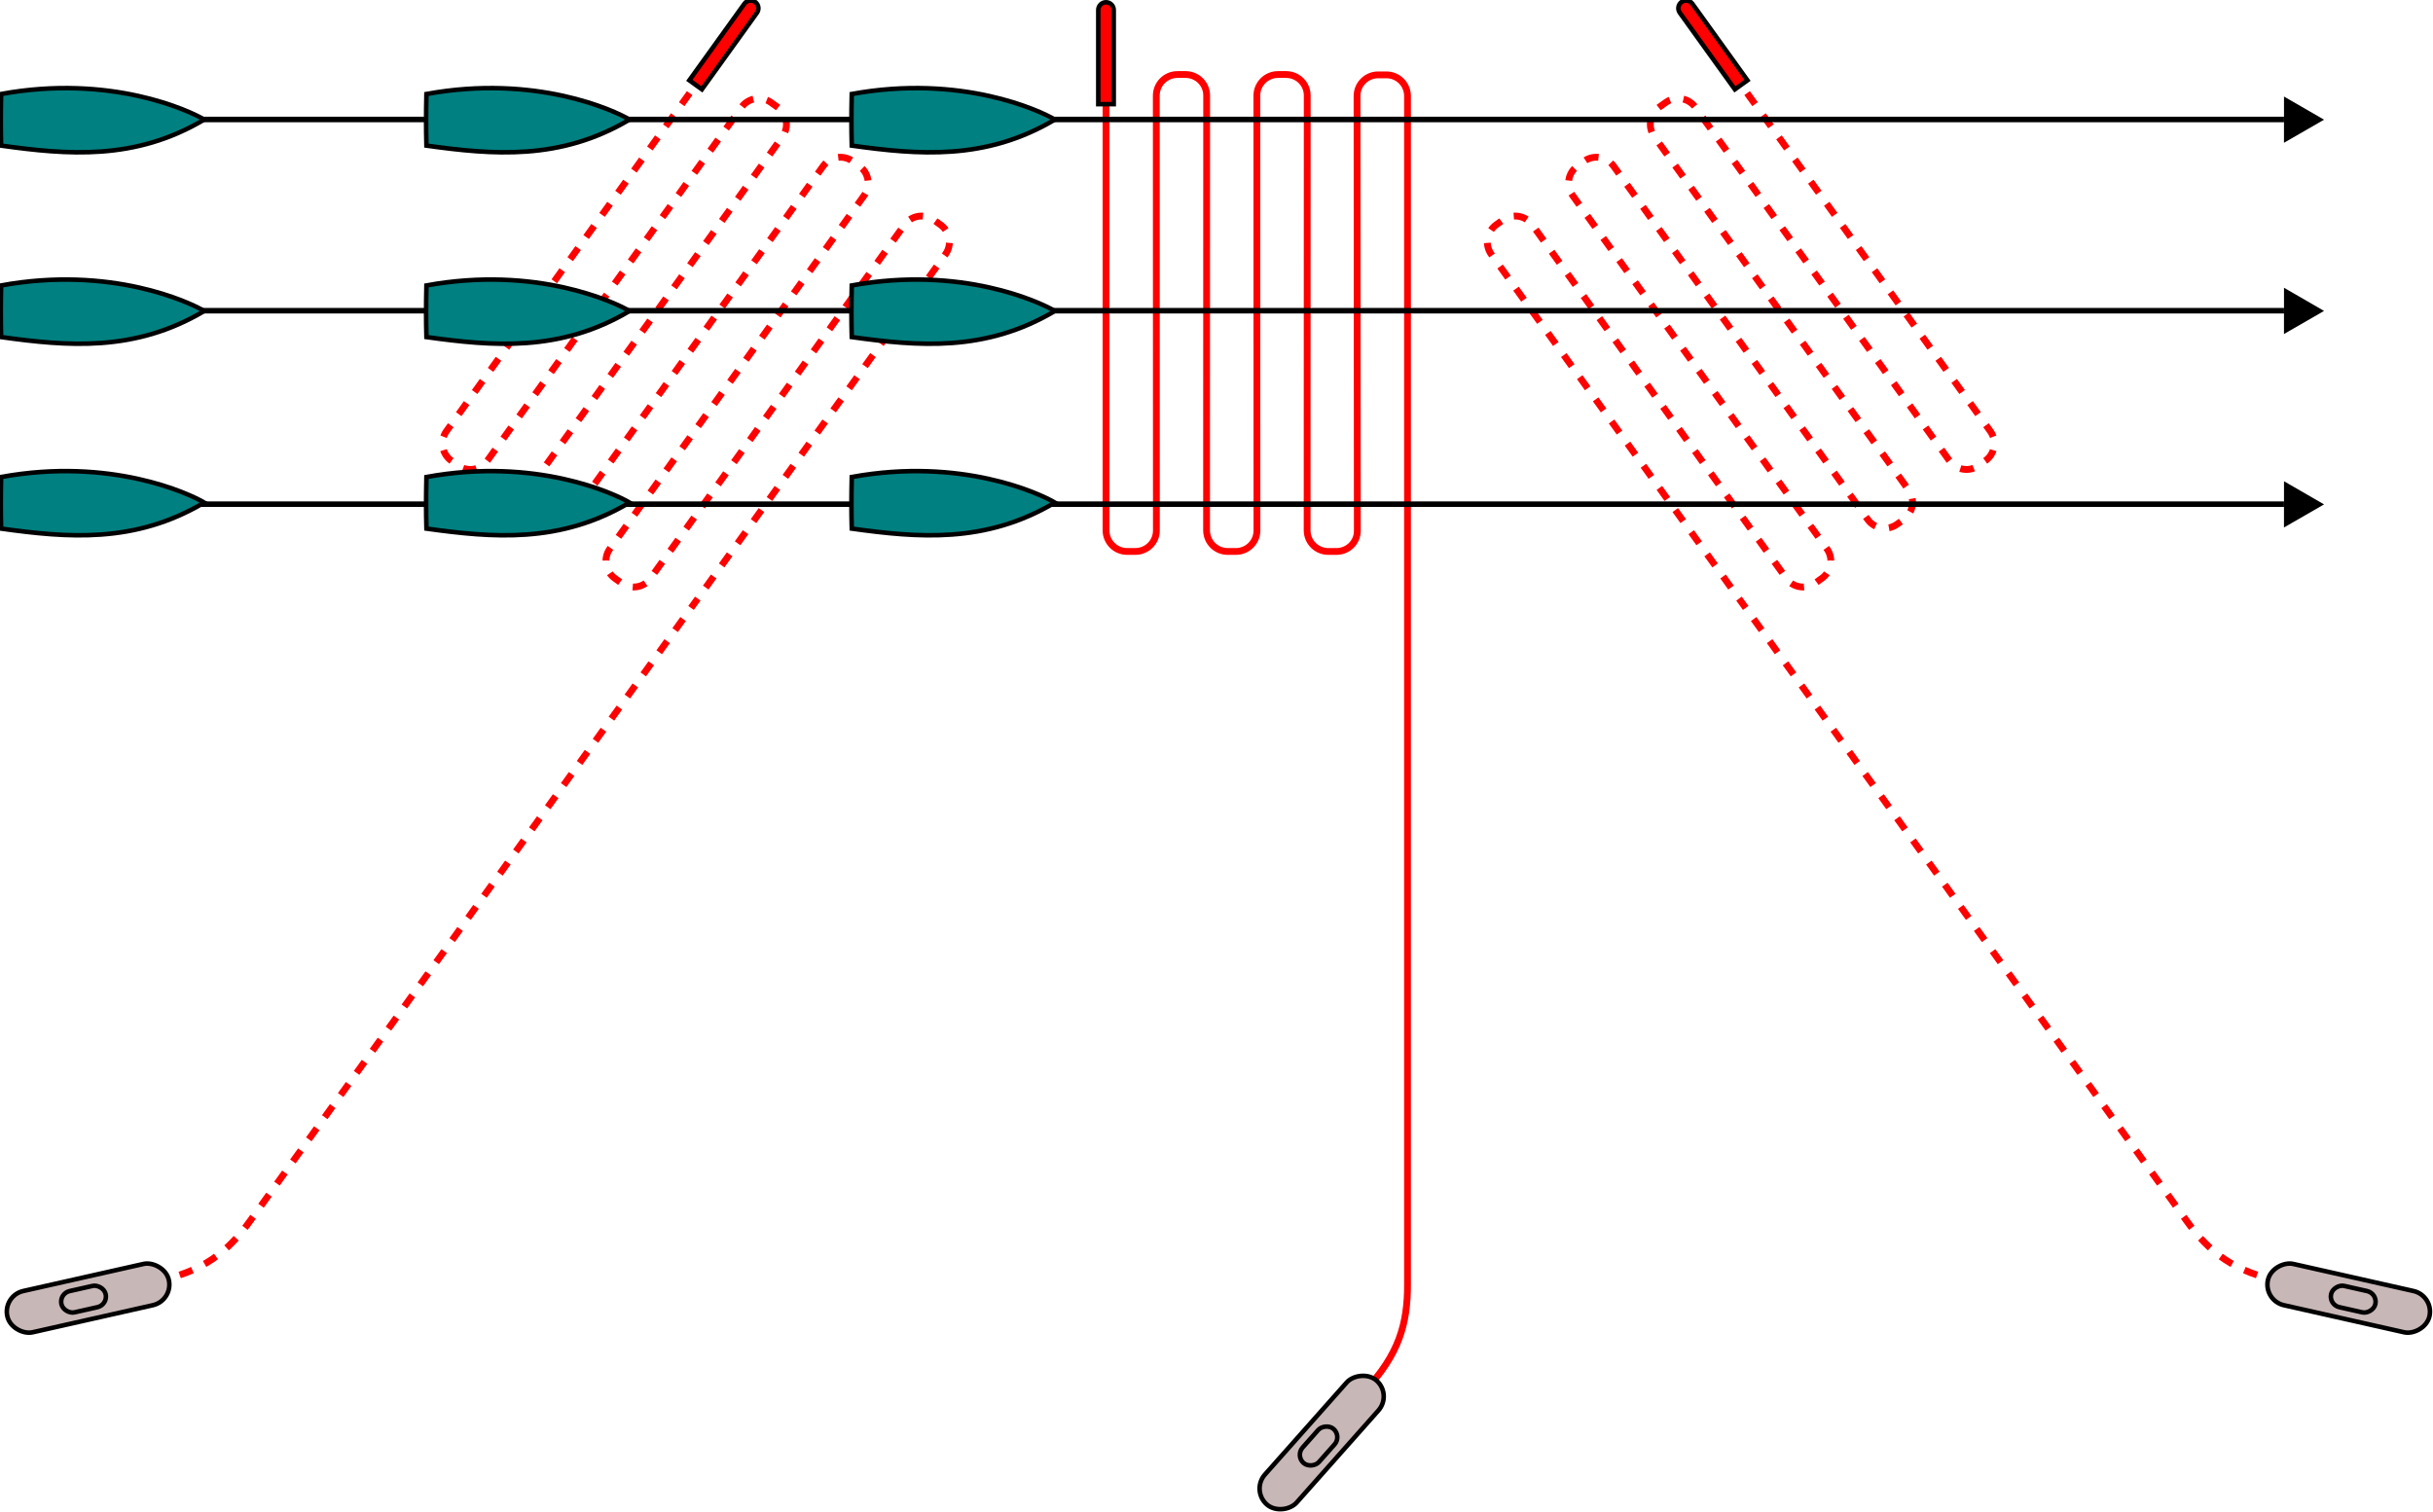<?xml version="1.0" encoding="UTF-8" standalone="no"?>
<!-- Created with Inkscape (http://www.inkscape.org/) -->
<svg
   xmlns:svg="http://www.w3.org/2000/svg"
   xmlns="http://www.w3.org/2000/svg"
   version="1.0"
   width="813.591"
   height="505.683"
   id="svg2">
  <defs
     id="defs4" />
  <g
     id="g2577">
    <g
       transform="translate(35.742,-624.39)"
       id="g3587">
      <g
         id="g3583">
        <path
           d="M 420.536,1089.67 C 432.213,1077.451 434.943,1066.857 434.926,1054.173 L 434.926,946.704 L 434.926,801.186 L 434.926,801.541 L 434.926,656.501 C 434.926,652.582 431.77,649.427 427.851,649.427 L 425.125,649.427 C 421.206,649.427 418.051,652.582 418.051,656.501 L 418.144,801.831 C 418.237,805.685 415.082,808.84 411.163,808.84 L 408.437,808.84 C 404.518,808.84 401.362,805.685 401.362,801.765 L 401.393,656.381 C 401.423,652.474 398.268,649.318 394.349,649.318 L 391.623,649.318 C 387.704,649.318 384.548,652.474 384.548,656.393 L 384.579,801.777 C 384.61,805.685 381.454,808.84 377.535,808.84 L 374.809,808.84 C 370.89,808.84 367.735,805.685 367.735,801.765 L 367.765,656.381 C 367.796,652.474 364.64,649.318 360.721,649.318 L 357.996,649.318 C 354.076,649.318 350.921,652.474 350.921,656.393 L 350.951,801.777 C 350.982,805.685 347.826,808.84 343.907,808.84 L 341.182,808.84 C 337.262,808.84 334.107,805.685 334.107,801.765 L 334.107,656.369"
           id="path3434"
           style="fill:none;fill-opacity:1;stroke:#ff0000;stroke-width:2.278;stroke-miterlimit:4;stroke-dasharray:none;stroke-dashoffset:0;stroke-opacity:1" />
        <path
           d="M 331.519,659.237 L 336.688,659.237 L 336.688,627.733 C 336.688,626.302 335.535,625.149 334.103,625.149 C 332.672,625.149 331.519,626.302 331.519,627.733 L 331.519,659.237 z"
           id="path3436"
           style="fill:#ff0000;fill-opacity:1;stroke:#000000;stroke-width:1.519;stroke-miterlimit:4;stroke-dasharray:none;stroke-opacity:1" />
      </g>
      <rect
         width="14.15"
         height="55.348"
         rx="7.075"
         x="-1045.478"
         y="530.315"
         transform="matrix(-0.748,-0.664,-0.664,0.748,0,0)"
         id="rect3440"
         style="fill:#c8b7b7;fill-opacity:1;stroke:#000000;stroke-width:1.519;stroke-miterlimit:4;stroke-dasharray:none;stroke-opacity:1" />
      <rect
         width="7.295"
         height="15.168"
         rx="3.648"
         x="-1042.051"
         y="551.96"
         transform="matrix(-0.748,-0.664,-0.664,0.748,0,0)"
         id="rect3442"
         style="fill:#c8b7b7;fill-opacity:1;stroke:#000000;stroke-width:1.519;stroke-miterlimit:4;stroke-dasharray:none;stroke-opacity:1" />
    </g>
    <g
       transform="matrix(0.812,0.584,-0.584,0.812,-233.851,-360.252)"
       id="g3458">
      <g
         transform="matrix(-0.38,0,0,0.38,1142.064,256.267)"
         id="g3460">
        <path
           d="M 1184.409,572.83 C 1153.655,540.646 1146.463,512.742 1146.509,479.335 L 1146.509,196.275 L 1146.509,-187.004 L 1146.509,-186.067 L 1146.509,-568.084 C 1146.509,-578.408 1154.82,-586.719 1165.143,-586.719 L 1172.322,-586.719 C 1182.645,-586.719 1190.956,-578.408 1190.956,-568.084 L 1190.71,-185.303 C 1190.464,-175.154 1198.775,-166.843 1209.098,-166.843 L 1216.276,-166.843 C 1226.6,-166.843 1234.911,-175.154 1234.911,-185.477 L 1234.83,-568.401 C 1234.75,-578.693 1243.06,-587.004 1253.384,-587.004 L 1260.562,-587.004 C 1270.885,-587.004 1279.196,-578.693 1279.196,-568.37 L 1279.116,-185.446 C 1279.035,-175.154 1287.346,-166.843 1297.669,-166.843 L 1304.848,-166.843 C 1315.171,-166.843 1323.482,-175.154 1323.482,-185.477 L 1323.401,-568.401 C 1323.321,-578.693 1331.632,-587.004 1341.955,-587.004 L 1349.133,-587.004 C 1359.457,-587.004 1367.768,-578.693 1367.768,-568.37 L 1367.687,-185.446 C 1367.607,-175.154 1375.918,-166.843 1386.241,-166.843 L 1393.419,-166.843 C 1403.743,-166.843 1412.053,-175.154 1412.053,-185.477 L 1412.053,-568.432"
           id="path3462"
           style="fill:none;fill-opacity:1;stroke:#ff0000;stroke-width:6;stroke-miterlimit:4;stroke-dasharray:12, 12;stroke-dashoffset:0;stroke-opacity:1" />
        <path
           d="M 1418.869,-560.879 L 1405.256,-560.879 L 1405.256,-643.856 C 1405.256,-647.627 1408.291,-650.663 1412.062,-650.663 C 1415.833,-650.663 1418.869,-647.627 1418.869,-643.856 L 1418.869,-560.879 z"
           id="path3464"
           style="fill:#ff0000;fill-opacity:1;stroke:#000000;stroke-width:4;stroke-miterlimit:4;stroke-dasharray:none;stroke-opacity:1" />
      </g>
      <g
         transform="matrix(-0.284,-0.252,-0.252,0.284,988.34,493.832)"
         id="g3466"
         style="fill:#c8b7b7">
        <rect
           width="37.268"
           height="145.779"
           rx="18.634"
           x="598.509"
           y="465.157"
           id="rect3468"
           style="fill:#c8b7b7;fill-opacity:1;stroke:#000000;stroke-width:4;stroke-miterlimit:4;stroke-dasharray:none;stroke-opacity:1" />
        <rect
           width="19.214"
           height="39.951"
           rx="9.607"
           x="607.536"
           y="522.165"
           id="rect3470"
           style="fill:#c8b7b7;fill-opacity:1;stroke:#000000;stroke-width:4;stroke-miterlimit:4;stroke-dasharray:none;stroke-opacity:1" />
      </g>
    </g>
    <g
       transform="matrix(-0.812,0.584,0.584,0.812,1048.704,-360.252)"
       id="g3486">
      <g
         transform="matrix(-0.38,0,0,0.38,1142.064,256.267)"
         id="g3488">
        <path
           d="M 1184.409,572.83 C 1153.655,540.646 1146.463,512.742 1146.509,479.335 L 1146.509,196.275 L 1146.509,-187.004 L 1146.509,-186.067 L 1146.509,-568.084 C 1146.509,-578.408 1154.82,-586.719 1165.143,-586.719 L 1172.322,-586.719 C 1182.645,-586.719 1190.956,-578.408 1190.956,-568.084 L 1190.71,-185.303 C 1190.464,-175.154 1198.775,-166.843 1209.098,-166.843 L 1216.276,-166.843 C 1226.6,-166.843 1234.911,-175.154 1234.911,-185.477 L 1234.83,-568.401 C 1234.75,-578.693 1243.06,-587.004 1253.384,-587.004 L 1260.562,-587.004 C 1270.885,-587.004 1279.196,-578.693 1279.196,-568.37 L 1279.116,-185.446 C 1279.035,-175.154 1287.346,-166.843 1297.669,-166.843 L 1304.848,-166.843 C 1315.171,-166.843 1323.482,-175.154 1323.482,-185.477 L 1323.401,-568.401 C 1323.321,-578.693 1331.632,-587.004 1341.955,-587.004 L 1349.133,-587.004 C 1359.457,-587.004 1367.768,-578.693 1367.768,-568.37 L 1367.687,-185.446 C 1367.607,-175.154 1375.918,-166.843 1386.241,-166.843 L 1393.419,-166.843 C 1403.743,-166.843 1412.053,-175.154 1412.053,-185.477 L 1412.053,-568.432"
           id="path3490"
           style="fill:none;fill-opacity:1;stroke:#ff0000;stroke-width:6;stroke-miterlimit:4;stroke-dasharray:12, 12;stroke-dashoffset:0;stroke-opacity:1" />
        <path
           d="M 1418.869,-560.879 L 1405.256,-560.879 L 1405.256,-643.856 C 1405.256,-647.627 1408.291,-650.663 1412.062,-650.663 C 1415.833,-650.663 1418.869,-647.627 1418.869,-643.856 L 1418.869,-560.879 z"
           id="path3492"
           style="fill:#ff0000;fill-opacity:1;stroke:#000000;stroke-width:4;stroke-miterlimit:4;stroke-dasharray:none;stroke-opacity:1" />
      </g>
      <g
         transform="matrix(-0.284,-0.252,-0.252,0.284,988.34,493.832)"
         id="g3494"
         style="fill:#c8b7b7">
        <rect
           width="37.268"
           height="145.779"
           rx="18.634"
           x="598.509"
           y="465.157"
           id="rect3496"
           style="fill:#c8b7b7;fill-opacity:1;stroke:#000000;stroke-width:4;stroke-miterlimit:4;stroke-dasharray:none;stroke-opacity:1" />
        <rect
           width="19.214"
           height="39.951"
           rx="9.607"
           x="607.536"
           y="522.165"
           id="rect3498"
           style="fill:#c8b7b7;fill-opacity:1;stroke:#000000;stroke-width:4;stroke-miterlimit:4;stroke-dasharray:none;stroke-opacity:1" />
      </g>
    </g>
    <g
       transform="translate(2.2874252e-6,-553.548)"
       id="g2704">
      <g
         id="g2676">
        <g
           transform="translate(27.467,-66.842)"
           id="g3607">
          <path
             d="M -6.615,660.351 L 736.305,660.351"
             id="rect3444"
             style="fill:none;fill-opacity:1;stroke:#000000;stroke-width:1.85;stroke-miterlimit:4;stroke-opacity:1" />
          <path
             d="M 917.716,690.024 L 890.591,679.427 L 913.331,661.235 L 917.716,690.024 z"
             transform="matrix(0.17,0.436,-0.436,0.17,881.662,149.799)"
             id="path3594"
             style="fill:#000000;fill-opacity:1;stroke:#000000;stroke-width:2.278;stroke-miterlimit:4;stroke-dasharray:none;stroke-dashoffset:0;stroke-opacity:1" />
        </g>
        <g
           transform="matrix(0.38,0,0,0.38,574.962,1070.414)"
           id="g3404">
          <path
             d="M -1137.8,-1232.002 C -1138.193,-1247.696 -1138.19,-1258.81 -1137.8,-1277.428 C -1041.447,-1295.062 -972.3,-1262.811 -959.049,-1254.938 C -1020.236,-1218.522 -1079.583,-1223.96 -1137.8,-1232.002 z"
             id="path3406"
             style="fill:#008080;fill-rule:evenodd;stroke:#000000;stroke-width:4;stroke-linecap:butt;stroke-linejoin:miter;stroke-miterlimit:4;stroke-dasharray:none;stroke-opacity:1" />
          <path
             d="M -763.514,-1232.002 C -763.907,-1247.696 -763.905,-1258.81 -763.514,-1277.428 C -667.161,-1295.062 -598.014,-1262.811 -584.764,-1254.938 C -645.95,-1218.522 -705.298,-1223.96 -763.514,-1232.002 z"
             id="path3408"
             style="fill:#008080;fill-rule:evenodd;stroke:#000000;stroke-width:4;stroke-linecap:butt;stroke-linejoin:miter;stroke-miterlimit:4;stroke-dasharray:none;stroke-opacity:1" />
          <path
             d="M -1512.085,-1232.002 C -1512.479,-1247.696 -1512.476,-1258.81 -1512.085,-1277.428 C -1415.733,-1295.062 -1346.586,-1262.811 -1333.335,-1254.938 C -1394.522,-1218.522 -1453.869,-1223.96 -1512.085,-1232.002 z"
             id="path3410"
             style="fill:#008080;fill-rule:evenodd;stroke:#000000;stroke-width:4;stroke-linecap:butt;stroke-linejoin:miter;stroke-miterlimit:4;stroke-dasharray:none;stroke-opacity:1" />
        </g>
      </g>
      <g
         transform="translate(0,-4)"
         id="g2685">
        <g
           transform="translate(27.467,1.121)"
           id="g3611">
          <path
             d="M -6.615,660.351 L 736.305,660.351"
             id="path3613"
             style="fill:none;fill-opacity:1;stroke:#000000;stroke-width:1.85;stroke-miterlimit:4;stroke-opacity:1" />
          <path
             d="M 917.716,690.024 L 890.591,679.427 L 913.331,661.235 L 917.716,690.024 z"
             transform="matrix(0.17,0.436,-0.436,0.17,881.662,149.799)"
             id="path3615"
             style="fill:#000000;fill-opacity:1;stroke:#000000;stroke-width:2.278;stroke-miterlimit:4;stroke-dasharray:none;stroke-dashoffset:0;stroke-opacity:1" />
        </g>
        <g
           transform="matrix(0.38,0,0,0.38,574.962,1156.846)"
           id="g3412">
          <g
             transform="translate(0,-48.412)"
             id="g3414">
            <path
               d="M -1137.8,-1232.002 C -1138.193,-1247.696 -1138.19,-1258.81 -1137.8,-1277.428 C -1041.447,-1295.062 -972.3,-1262.811 -959.049,-1254.938 C -1020.236,-1218.522 -1079.583,-1223.96 -1137.8,-1232.002 z"
               id="path3416"
               style="fill:#008080;fill-rule:evenodd;stroke:#000000;stroke-width:4;stroke-linecap:butt;stroke-linejoin:miter;stroke-miterlimit:4;stroke-dasharray:none;stroke-opacity:1" />
            <path
               d="M -763.514,-1232.002 C -763.907,-1247.696 -763.905,-1258.81 -763.514,-1277.428 C -667.161,-1295.062 -598.014,-1262.811 -584.764,-1254.938 C -645.95,-1218.522 -705.298,-1223.96 -763.514,-1232.002 z"
               id="path3418"
               style="fill:#008080;fill-rule:evenodd;stroke:#000000;stroke-width:4;stroke-linecap:butt;stroke-linejoin:miter;stroke-miterlimit:4;stroke-dasharray:none;stroke-opacity:1" />
            <path
               d="M -1512.085,-1232.002 C -1512.479,-1247.696 -1512.476,-1258.81 -1512.085,-1277.428 C -1415.733,-1295.062 -1346.586,-1262.811 -1333.335,-1254.938 C -1394.522,-1218.522 -1453.869,-1223.96 -1512.085,-1232.002 z"
               id="path3420"
               style="fill:#008080;fill-rule:evenodd;stroke:#000000;stroke-width:4;stroke-linecap:butt;stroke-linejoin:miter;stroke-miterlimit:4;stroke-dasharray:none;stroke-opacity:1" />
          </g>
        </g>
      </g>
      <g
         transform="translate(0,-8)"
         id="g2695">
        <g
           transform="translate(27.467,69.833)"
           id="g3617">
          <path
             d="M -6.615,660.351 L 736.305,660.351"
             id="path3619"
             style="fill:none;fill-opacity:1;stroke:#000000;stroke-width:1.85;stroke-miterlimit:4;stroke-opacity:1" />
          <path
             d="M 917.716,690.024 L 890.591,679.427 L 913.331,661.235 L 917.716,690.024 z"
             transform="matrix(0.17,0.436,-0.436,0.17,881.662,149.799)"
             id="path3621"
             style="fill:#000000;fill-opacity:1;stroke:#000000;stroke-width:2.278;stroke-miterlimit:4;stroke-dasharray:none;stroke-dashoffset:0;stroke-opacity:1" />
        </g>
        <g
           transform="matrix(0.38,0,0,0.38,574.962,1206.516)"
           id="g3422">
          <path
             d="M -1137.8,-1232.002 C -1138.193,-1247.696 -1138.19,-1258.81 -1137.8,-1277.428 C -1041.447,-1295.062 -972.3,-1262.811 -959.049,-1254.938 C -1020.236,-1218.522 -1079.583,-1223.96 -1137.8,-1232.002 z"
             id="path3424"
             style="fill:#008080;fill-rule:evenodd;stroke:#000000;stroke-width:4;stroke-linecap:butt;stroke-linejoin:miter;stroke-miterlimit:4;stroke-dasharray:none;stroke-opacity:1" />
          <path
             d="M -763.514,-1232.002 C -763.907,-1247.696 -763.905,-1258.81 -763.514,-1277.428 C -667.161,-1295.062 -598.014,-1262.811 -584.764,-1254.938 C -645.95,-1218.522 -705.298,-1223.96 -763.514,-1232.002 z"
             id="path3426"
             style="fill:#008080;fill-rule:evenodd;stroke:#000000;stroke-width:4;stroke-linecap:butt;stroke-linejoin:miter;stroke-miterlimit:4;stroke-dasharray:none;stroke-opacity:1" />
          <path
             d="M -1512.085,-1232.002 C -1512.479,-1247.696 -1512.476,-1258.81 -1512.085,-1277.428 C -1415.733,-1295.062 -1346.586,-1262.811 -1333.335,-1254.938 C -1394.522,-1218.522 -1453.869,-1223.96 -1512.085,-1232.002 z"
             id="path3428"
             style="fill:#008080;fill-rule:evenodd;stroke:#000000;stroke-width:4;stroke-linecap:butt;stroke-linejoin:miter;stroke-miterlimit:4;stroke-dasharray:none;stroke-opacity:1" />
        </g>
      </g>
    </g>
  </g>
</svg>
